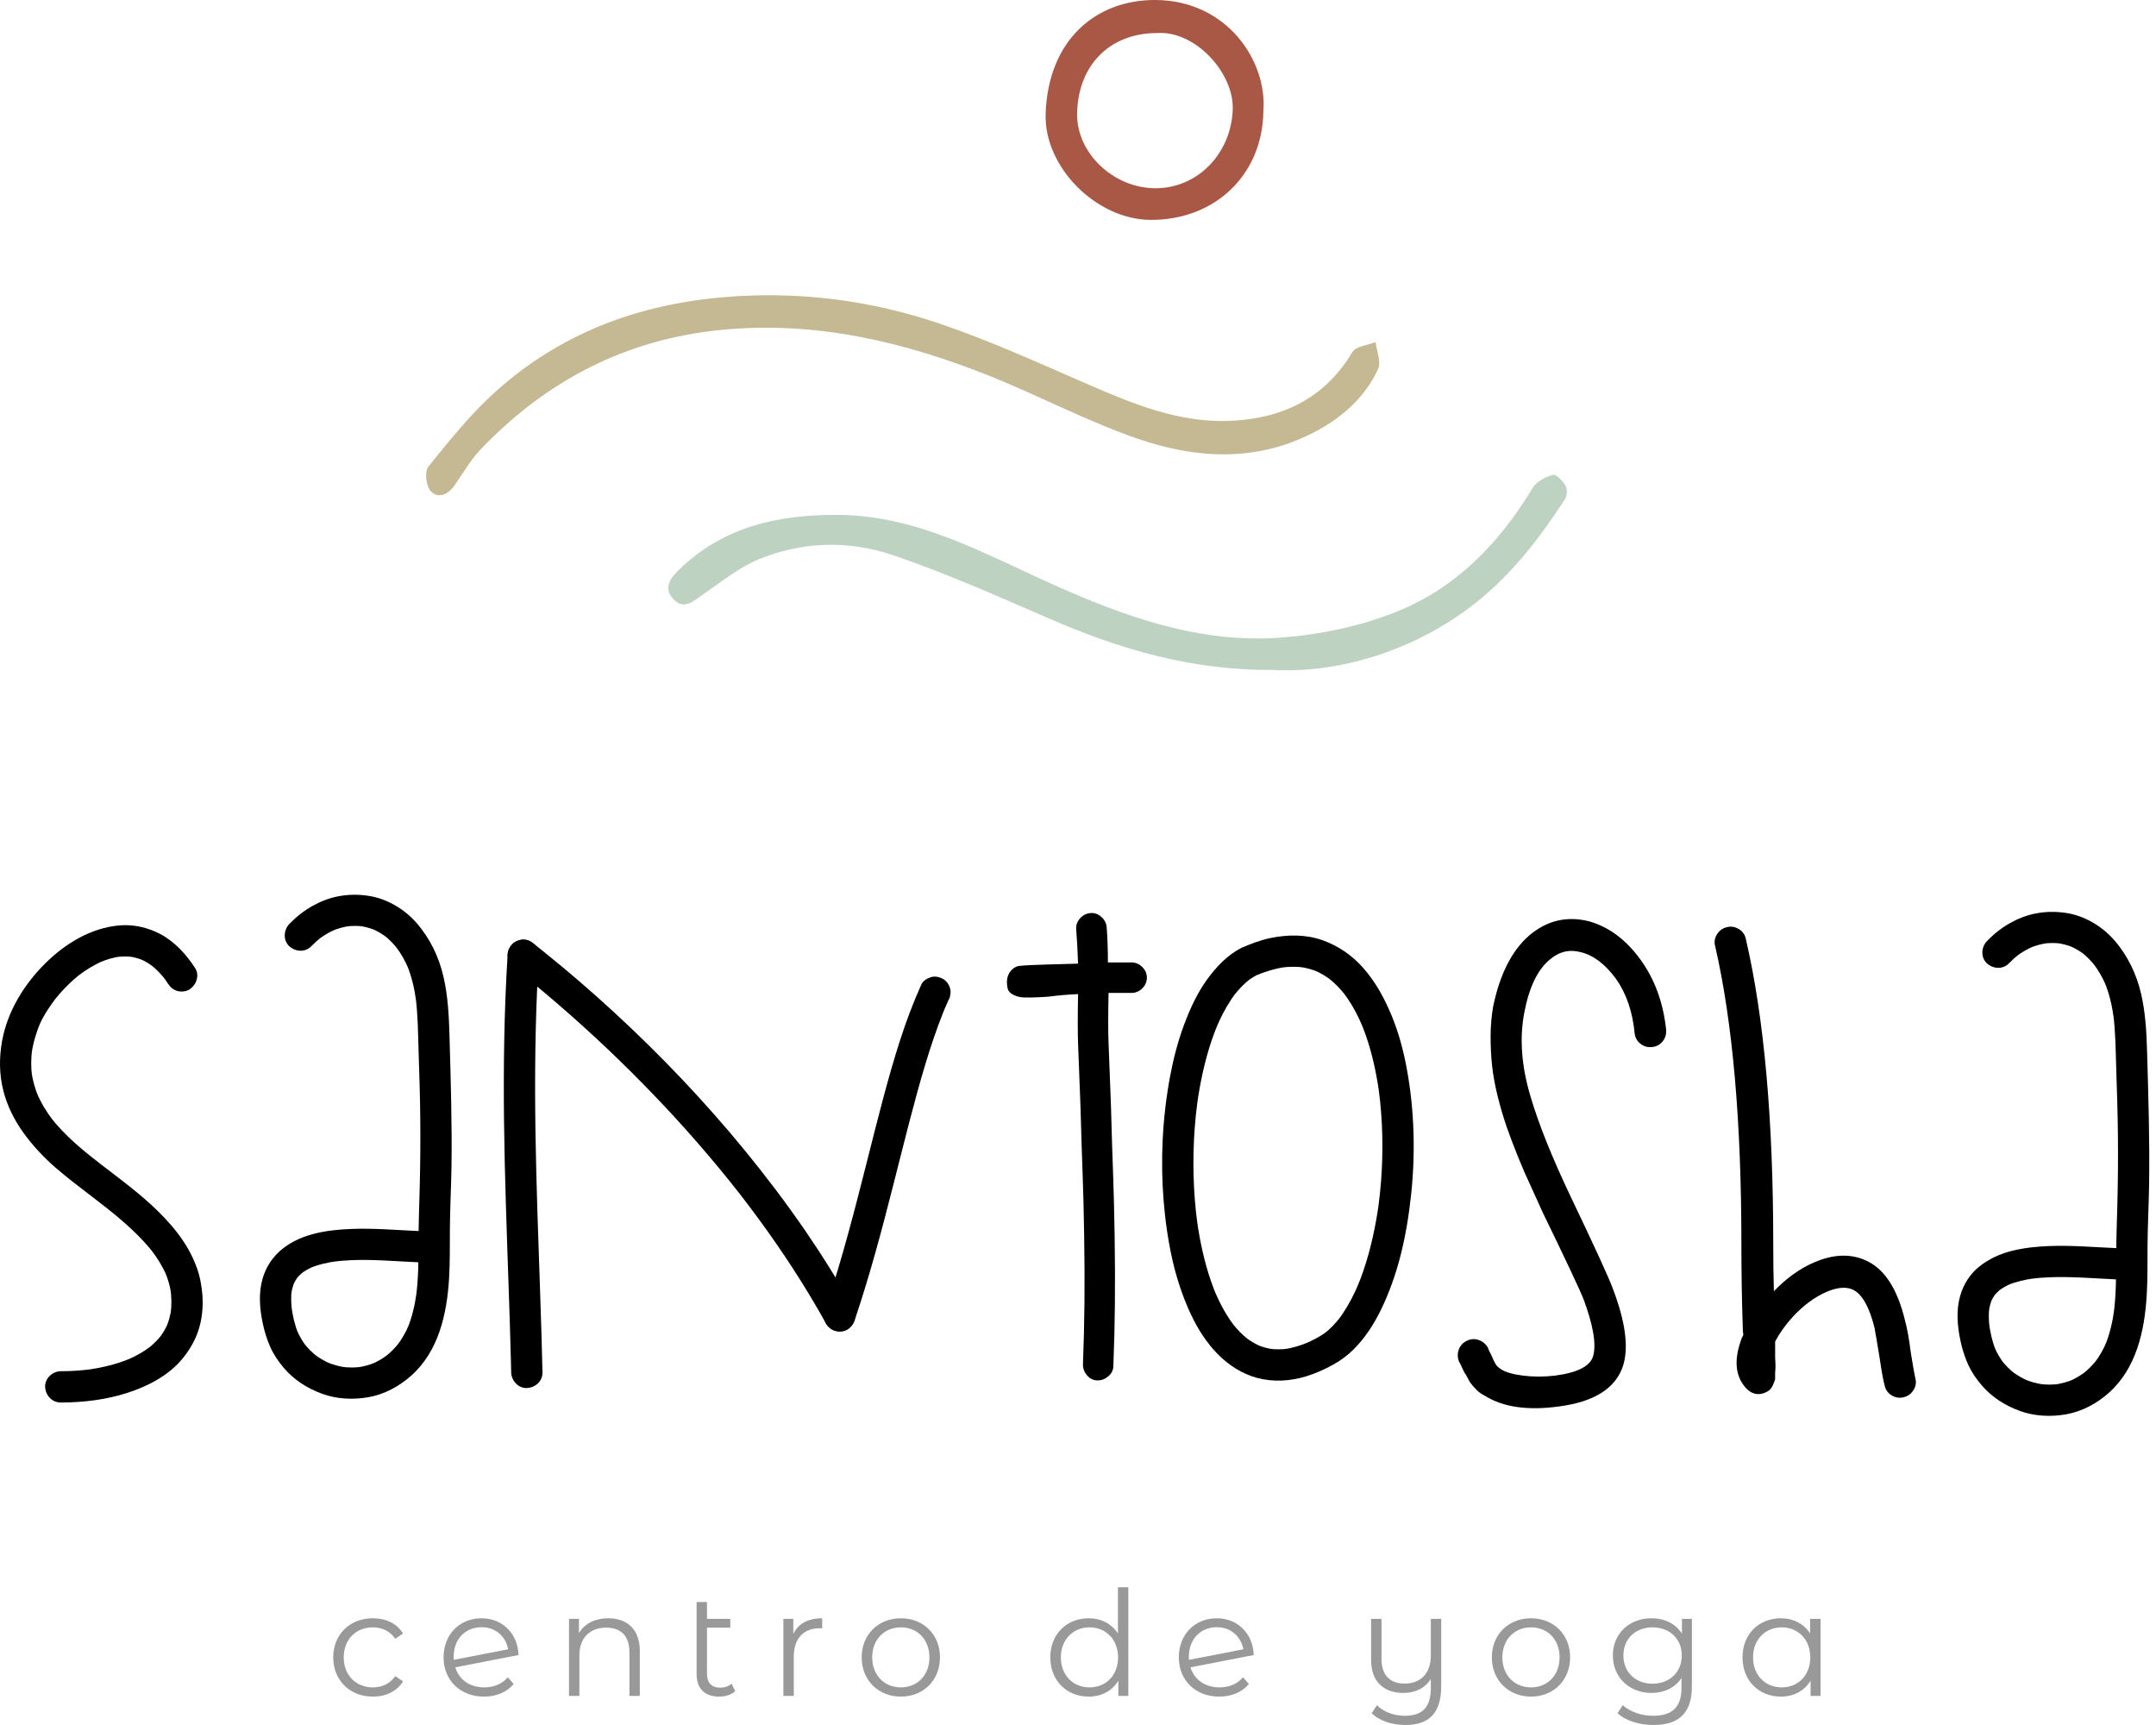 <svg xmlns="http://www.w3.org/2000/svg" width="115" height="92" viewBox="0 0 115 92" fill="none"><path d="M57.503 51.394C57.48 50.724 57.449 50.116 57.405 49.577C57.383 49.358 57.449 49.164 57.6 48.989C57.75 48.817 57.936 48.719 58.151 48.699C58.37 48.675 58.564 48.741 58.737 48.894C58.91 49.045 59.009 49.227 59.029 49.445C59.072 49.986 59.095 50.617 59.095 51.331H60.363C60.578 51.331 60.768 51.413 60.93 51.576C61.093 51.737 61.174 51.927 61.174 52.142C61.174 52.356 61.093 52.548 60.93 52.711C60.768 52.874 60.578 52.955 60.363 52.955H59.129C59.105 54.146 59.105 55.035 59.129 55.618L59.258 58.965C59.301 60.547 59.339 61.76 59.372 62.606C59.404 63.451 59.43 64.529 59.453 65.839C59.474 67.15 59.48 68.372 59.468 69.512C59.458 70.647 59.43 71.758 59.387 72.84C59.387 73.059 59.301 73.24 59.129 73.392C58.954 73.545 58.76 73.622 58.543 73.622C58.327 73.622 58.142 73.535 57.99 73.36C57.839 73.189 57.764 72.991 57.764 72.777C57.807 71.693 57.833 70.589 57.845 69.462C57.855 68.335 57.85 67.129 57.828 65.839C57.807 64.549 57.779 63.477 57.747 62.62C57.714 61.766 57.676 60.557 57.632 58.998L57.504 55.681C57.482 55.054 57.482 54.166 57.504 53.019C56.962 53.042 56.454 53.086 55.978 53.149C55.739 53.172 55.067 53.213 54.607 53.198C54.223 53.184 53.829 53.002 53.757 52.754C53.693 52.536 53.689 52.245 53.767 52.035C53.873 51.745 54.145 51.535 54.363 51.516C54.903 51.448 56.898 51.417 57.504 51.394H57.503Z" fill="black"></path><path d="M28.936 73.193C28.904 71.769 28.858 70.346 28.81 68.922C28.762 67.501 28.71 66.08 28.666 64.659C28.621 63.219 28.583 61.779 28.561 60.339C28.54 58.88 28.535 57.42 28.557 55.961C28.579 54.474 28.628 52.986 28.712 51.501C28.722 51.316 28.733 51.132 28.744 50.948C28.772 50.511 28.341 50.093 27.91 50.113C27.435 50.134 27.104 50.48 27.075 50.948C26.983 52.437 26.925 53.928 26.897 55.419C26.868 56.911 26.868 58.33 26.884 59.785C26.901 61.241 26.936 62.67 26.98 64.111C27.023 65.553 27.073 66.969 27.122 68.399C27.171 69.828 27.219 71.246 27.254 72.67C27.258 72.845 27.262 73.019 27.266 73.194C27.276 73.63 27.643 74.049 28.101 74.028C28.558 74.008 28.946 73.661 28.935 73.194L28.936 73.193Z" fill="black"></path><path d="M27.32 51.538C28.193 52.227 29.051 52.937 29.892 53.666C30.751 54.41 31.592 55.174 32.417 55.956C33.242 56.739 34.076 57.568 34.877 58.403C35.679 59.237 36.458 60.089 37.216 60.96C37.972 61.827 38.706 62.714 39.415 63.62C39.504 63.732 39.591 63.845 39.678 63.958L39.548 63.789C40.853 65.48 42.075 67.237 43.179 69.067C43.484 69.572 43.78 70.083 44.066 70.599C44.166 70.78 44.367 70.929 44.565 70.983C44.762 71.037 45.03 71.013 45.208 70.899C45.595 70.649 45.734 70.166 45.507 69.757C44.714 68.325 43.844 66.935 42.916 65.586C41.927 64.149 40.871 62.756 39.767 61.404C38.686 60.081 37.555 58.801 36.38 57.56C35.21 56.326 33.997 55.131 32.746 53.98C31.522 52.853 30.262 51.768 28.965 50.727C28.811 50.603 28.656 50.48 28.5 50.357C28.319 50.214 28.15 50.113 27.91 50.113C27.705 50.113 27.461 50.204 27.319 50.357C27.178 50.511 27.065 50.725 27.075 50.948C27.084 51.154 27.15 51.404 27.319 51.538H27.32Z" fill="black"></path><path d="M45.592 70.4C45.991 69.215 46.352 68.017 46.691 66.812C47.029 65.608 47.329 64.449 47.631 63.263C47.934 62.077 48.201 61.004 48.493 59.876C48.767 58.822 49.051 57.771 49.366 56.729C49.651 55.79 49.962 54.858 50.329 53.947C50.371 53.844 50.414 53.74 50.457 53.638L50.373 53.837C50.443 53.671 50.515 53.507 50.589 53.344C50.65 53.248 50.683 53.145 50.688 53.033C50.713 52.922 50.708 52.811 50.673 52.7C50.62 52.507 50.47 52.297 50.29 52.202C50.096 52.1 49.861 52.048 49.647 52.118C49.452 52.181 49.236 52.307 49.148 52.501C48.715 53.454 48.349 54.435 48.026 55.429C47.685 56.478 47.386 57.541 47.101 58.607C46.792 59.765 46.501 60.928 46.207 62.09C45.897 63.315 45.584 64.539 45.25 65.758C44.907 67.009 44.542 68.255 44.138 69.488C44.087 69.644 44.035 69.801 43.983 69.956C43.916 70.154 43.963 70.423 44.067 70.6C44.17 70.777 44.367 70.938 44.565 70.983C44.779 71.031 45.019 71.021 45.208 70.899C45.398 70.777 45.52 70.614 45.592 70.4Z" fill="black"></path><path d="M66.208 50.557C65.464 50.943 64.879 51.561 64.391 52.231C63.862 52.959 63.482 53.79 63.167 54.629C62.827 55.535 62.586 56.475 62.408 57.425C62.202 58.531 62.073 59.654 62.017 60.778C61.965 61.849 61.978 62.923 62.063 63.993C62.148 65.062 62.303 66.185 62.551 67.256C62.777 68.229 63.092 69.178 63.515 70.084C63.877 70.86 64.349 71.603 64.95 72.216C65.528 72.806 66.251 73.272 67.053 73.488C67.909 73.719 68.829 73.662 69.672 73.404C70.175 73.249 70.663 73.03 71.123 72.774C71.51 72.559 71.869 72.292 72.186 71.981C72.796 71.381 73.275 70.64 73.65 69.874C74.096 68.964 74.435 68.001 74.689 67.02C74.97 65.933 75.151 64.82 75.269 63.704C75.388 62.587 75.428 61.505 75.395 60.404C75.361 59.263 75.245 58.12 75.037 56.997C74.86 56.033 74.606 55.077 74.231 54.17C73.85 53.246 73.381 52.381 72.717 51.627C72.127 50.956 71.382 50.441 70.54 50.144C69.647 49.827 68.667 49.838 67.749 50.032C67.216 50.145 66.708 50.339 66.21 50.557C66.031 50.636 65.875 50.877 65.826 51.056C65.771 51.255 65.796 51.521 65.91 51.699C66.025 51.876 66.196 52.034 66.409 52.082L66.631 52.112C66.782 52.112 66.922 52.074 67.052 51.998C67.092 51.981 67.131 51.964 67.17 51.948L66.971 52.032C67.488 51.815 68.029 51.649 68.586 51.573L68.364 51.603C68.755 51.551 69.152 51.545 69.544 51.597L69.322 51.567C69.662 51.613 69.995 51.703 70.311 51.837L70.112 51.753C70.437 51.891 70.74 52.072 71.019 52.288L70.85 52.157C71.198 52.427 71.504 52.747 71.774 53.095L71.644 52.926C71.971 53.35 72.244 53.814 72.475 54.296C72.545 54.442 72.612 54.59 72.675 54.74L72.591 54.54C72.984 55.476 73.249 56.462 73.431 57.459C73.486 57.757 73.533 58.056 73.573 58.357L73.543 58.135C73.65 58.934 73.71 59.74 73.729 60.547C73.749 61.363 73.727 62.181 73.665 62.996C73.63 63.45 73.582 63.904 73.522 64.356L73.552 64.134C73.467 64.766 73.356 65.394 73.215 66.016C73.082 66.603 72.923 67.184 72.729 67.754C72.627 68.055 72.514 68.353 72.39 68.647L72.474 68.448C72.241 69 71.969 69.537 71.636 70.035C71.55 70.164 71.459 70.291 71.365 70.414L71.496 70.245C71.242 70.572 70.955 70.876 70.627 71.131L70.796 71C70.432 71.281 70.008 71.493 69.586 71.672L69.785 71.588C69.368 71.765 68.932 71.897 68.482 71.959L68.704 71.929C68.371 71.973 68.034 71.978 67.701 71.933L67.923 71.963C67.626 71.921 67.335 71.842 67.059 71.726L67.258 71.81C66.963 71.684 66.687 71.518 66.432 71.323L66.602 71.454C66.264 71.193 65.968 70.883 65.707 70.546L65.838 70.715C65.509 70.288 65.235 69.82 65.002 69.335C64.93 69.186 64.862 69.034 64.797 68.881L64.881 69.08C64.462 68.084 64.182 67.032 63.987 65.97C63.928 65.649 63.877 65.326 63.834 65.002L63.864 65.224C63.752 64.389 63.688 63.548 63.665 62.706C63.643 61.864 63.663 61.004 63.726 60.156C63.761 59.684 63.81 59.212 63.873 58.742L63.843 58.964C63.925 58.355 64.031 57.748 64.167 57.149C64.294 56.584 64.447 56.025 64.633 55.476C64.733 55.184 64.842 54.896 64.961 54.612L64.877 54.811C65.101 54.282 65.363 53.767 65.682 53.29C65.765 53.166 65.853 53.044 65.944 52.926L65.813 53.095C66.066 52.77 66.351 52.469 66.677 52.216L66.507 52.347C66.678 52.215 66.86 52.098 67.052 51.998C67.44 51.797 67.587 51.222 67.351 50.856C67.096 50.461 66.624 50.342 66.209 50.557H66.208Z" fill="black"></path><path d="M22.336 65.656C21.144 65.605 19.955 65.497 18.761 65.543C17.5 65.591 16.137 65.777 15.11 66.57C14.577 66.982 14.194 67.542 14.007 68.192C13.782 68.968 13.85 69.801 14.016 70.581C14.112 71.028 14.237 71.444 14.427 71.863C14.606 72.259 14.853 72.616 15.133 72.948C15.673 73.591 16.401 74.052 17.185 74.336C17.968 74.621 18.814 74.659 19.63 74.521C20.489 74.375 21.286 73.944 21.933 73.369C23.406 72.059 23.842 70.054 23.954 68.17C24.006 67.3 23.991 66.427 23.997 65.555C24.004 64.461 24.063 63.369 24.081 62.275C24.117 59.917 24.041 57.564 23.975 55.208C23.946 54.171 23.891 53.124 23.659 52.109C23.415 51.04 22.934 50.038 22.208 49.212C21.559 48.475 20.632 47.925 19.656 47.778C19.106 47.695 18.586 47.7 18.037 47.804C17.556 47.895 17.084 48.084 16.657 48.323C16.205 48.577 15.787 48.91 15.429 49.283C15.126 49.598 15.092 50.154 15.429 50.463C15.765 50.772 16.285 50.799 16.609 50.463C16.773 50.292 16.948 50.134 17.134 49.988L16.965 50.119C17.256 49.895 17.571 49.707 17.91 49.563L17.71 49.647C18.021 49.517 18.345 49.427 18.679 49.382L18.457 49.412C18.772 49.371 19.089 49.371 19.404 49.413L19.181 49.383C19.476 49.425 19.762 49.504 20.037 49.617L19.838 49.533C20.132 49.658 20.405 49.819 20.658 50.014L20.488 49.883C20.772 50.106 21.018 50.365 21.238 50.649L21.107 50.48C21.379 50.837 21.601 51.225 21.778 51.637L21.694 51.438C21.956 52.063 22.108 52.724 22.198 53.394L22.168 53.172C22.293 54.127 22.296 55.09 22.327 56.051C22.367 57.263 22.407 58.475 22.417 59.687C22.428 60.899 22.419 62.083 22.389 63.28C22.364 64.262 22.326 65.243 22.325 66.225C22.325 67.208 22.32 68.197 22.189 69.173L22.219 68.951C22.129 69.61 21.979 70.262 21.72 70.877L21.804 70.677C21.641 71.059 21.436 71.421 21.184 71.751L21.315 71.582C21.087 71.876 20.825 72.142 20.53 72.371L20.699 72.24C20.428 72.447 20.135 72.619 19.82 72.752L20.019 72.668C19.711 72.796 19.388 72.883 19.056 72.929L19.278 72.899C18.928 72.945 18.575 72.944 18.225 72.897L18.447 72.927C18.099 72.879 17.76 72.786 17.436 72.65L17.635 72.734C17.318 72.599 17.02 72.425 16.747 72.215L16.916 72.346C16.653 72.141 16.417 71.905 16.212 71.642L16.342 71.811C16.131 71.536 15.957 71.236 15.822 70.916L15.906 71.115C15.717 70.66 15.611 70.166 15.544 69.678L15.574 69.9C15.527 69.542 15.513 69.18 15.559 68.821L15.529 69.043C15.562 68.807 15.62 68.576 15.712 68.357L15.628 68.556C15.704 68.381 15.8 68.215 15.916 68.064L15.785 68.233C15.907 68.076 16.048 67.937 16.205 67.814L16.036 67.945C16.248 67.781 16.483 67.651 16.729 67.546L16.53 67.63C16.987 67.438 17.475 67.331 17.965 67.264L17.743 67.294C18.958 67.132 20.192 67.206 21.411 67.275C21.719 67.293 22.026 67.311 22.334 67.323C22.771 67.342 23.189 66.927 23.169 66.489C23.148 66.021 22.802 65.674 22.334 65.654L22.336 65.656Z" fill="black"></path><path d="M10.406 51.627C9.93 50.897 9.318 50.219 8.538 49.81C7.875 49.463 7.115 49.29 6.366 49.355C4.844 49.489 3.486 50.319 2.418 51.377C1.289 52.495 0.403 53.927 0.114 55.503C-0.05 56.4 -0.046 57.309 0.184 58.195C0.387 58.98 0.759 59.729 1.23 60.387C1.735 61.091 2.325 61.722 2.98 62.289C3.59 62.817 4.235 63.305 4.875 63.795C5.029 63.913 5.182 64.03 5.335 64.148L5.165 64.017C6.023 64.68 6.874 65.363 7.616 66.156C7.819 66.373 8.014 66.598 8.196 66.834L8.065 66.665C8.391 67.09 8.676 67.546 8.887 68.04L8.803 67.84C8.955 68.203 9.069 68.584 9.124 68.974L9.094 68.752C9.15 69.176 9.161 69.605 9.105 70.029L9.135 69.807C9.09 70.138 9.005 70.461 8.875 70.769L8.96 70.569C8.839 70.852 8.683 71.116 8.496 71.359L8.627 71.19C8.41 71.47 8.156 71.716 7.877 71.933L8.046 71.802C7.656 72.101 7.224 72.339 6.771 72.531L6.97 72.447C6.225 72.759 5.433 72.948 4.633 73.056L4.855 73.026C4.32 73.097 3.781 73.132 3.241 73.132C2.805 73.132 2.387 73.516 2.407 73.967C2.427 74.418 2.774 74.802 3.241 74.801C4.433 74.8 5.655 74.653 6.791 74.287C7.893 73.931 9.006 73.358 9.748 72.444C10.159 71.94 10.472 71.382 10.644 70.751C10.816 70.12 10.851 69.436 10.767 68.783C10.719 68.409 10.651 68.047 10.526 67.69C10.402 67.333 10.25 66.993 10.068 66.667C9.725 66.052 9.277 65.488 8.796 64.975C7.839 63.952 6.707 63.111 5.598 62.262C5.473 62.166 5.347 62.07 5.222 61.973L5.391 62.104C4.42 61.353 3.462 60.573 2.706 59.597L2.837 59.766C2.489 59.314 2.189 58.826 1.965 58.3L2.049 58.5C1.867 58.065 1.739 57.611 1.676 57.144L1.706 57.366C1.647 56.906 1.652 56.442 1.713 55.983L1.683 56.205C1.764 55.627 1.931 55.068 2.157 54.531L2.072 54.731C2.303 54.19 2.636 53.684 2.993 53.22L2.863 53.389C3.289 52.84 3.78 52.342 4.329 51.917L4.16 52.048C4.58 51.725 5.032 51.447 5.52 51.239L5.321 51.323C5.673 51.175 6.041 51.066 6.42 51.013L6.198 51.043C6.494 51.004 6.791 51.001 7.087 51.038L6.865 51.008C7.141 51.046 7.409 51.119 7.665 51.227L7.466 51.143C7.733 51.258 7.981 51.407 8.211 51.585L8.042 51.454C8.335 51.684 8.592 51.954 8.821 52.248L8.69 52.079C8.787 52.206 8.878 52.336 8.965 52.469C9.083 52.651 9.252 52.794 9.464 52.853C9.663 52.908 9.929 52.883 10.107 52.769C10.472 52.533 10.661 52.018 10.406 51.627H10.406Z" fill="black"></path><path d="M87.191 55.107C87.079 53.943 86.742 52.97 86.184 52.186C85.603 51.405 84.978 50.935 84.304 50.779C83.703 50.621 83.152 50.754 82.663 51.18C82.013 51.717 81.558 52.661 81.304 54.015C81.044 55.369 81.153 56.842 81.623 58.432C82.067 59.953 82.807 61.787 83.835 63.938C85.065 66.51 85.793 68.097 86.018 68.702C86.688 70.447 86.878 71.813 86.587 72.798C86.207 74.027 85.056 74.767 83.132 75.014C81.475 75.237 80.166 75.047 79.204 74.442C79.027 74.352 78.874 74.247 78.754 74.123C78.629 74 78.513 73.862 78.398 73.704L78.2 73.335C78.13 73.245 78.059 73.112 77.98 72.932C77.902 72.752 77.85 72.652 77.83 72.632C77.739 72.406 77.733 72.188 77.812 71.975C77.889 71.762 78.037 71.604 78.247 71.506C78.461 71.402 78.675 71.393 78.885 71.471C79.099 71.55 79.261 71.689 79.372 71.89C79.396 71.981 79.45 72.105 79.541 72.261L79.673 72.561C79.697 72.606 79.73 72.668 79.775 72.747C79.82 72.826 79.865 72.88 79.909 72.912C79.955 72.95 80.009 72.987 80.075 73.033C80.322 73.19 80.713 73.301 81.251 73.368C81.789 73.435 82.348 73.435 82.929 73.368C84.137 73.212 84.82 72.866 84.977 72.327C85.154 71.702 84.986 70.694 84.472 69.306C84.25 68.747 83.521 67.204 82.292 64.673L81.622 63.196C81.42 62.773 81.2 62.268 80.966 61.686C80.732 61.104 80.53 60.573 80.362 60.092C80.196 59.61 80.038 59.078 79.892 58.497C79.748 57.914 79.645 57.371 79.591 56.87C79.535 56.365 79.508 55.839 79.508 55.289C79.508 54.74 79.554 54.211 79.641 53.695C79.997 51.974 80.635 50.707 81.554 49.903C82.494 49.099 83.555 48.84 84.743 49.132C85.793 49.423 86.704 50.094 87.477 51.144C88.249 52.197 88.713 53.448 88.869 54.904C88.892 55.152 88.83 55.362 88.684 55.542C88.537 55.723 88.349 55.822 88.114 55.842C87.879 55.867 87.672 55.805 87.491 55.659C87.314 55.515 87.214 55.329 87.191 55.106V55.107Z" fill="black"></path><path d="M93.122 50.077C94.096 54.268 94.584 59.691 94.584 66.349C94.584 67.233 94.593 68.071 94.618 68.863C95.297 68.163 96.01 67.65 96.756 67.333C97.843 66.858 98.815 66.847 99.677 67.299C100.581 67.775 101.227 68.817 101.612 70.426C101.726 70.833 101.828 71.398 101.919 72.123C102.032 72.826 102.111 73.278 102.157 73.482C102.224 73.708 102.196 73.924 102.071 74.129C101.946 74.333 101.77 74.465 101.544 74.518C101.319 74.576 101.103 74.544 100.898 74.418C100.696 74.294 100.571 74.116 100.527 73.891C100.458 73.667 100.368 73.165 100.254 72.397C100.14 71.694 100.052 71.16 99.982 70.8C99.71 69.713 99.337 69.045 98.862 68.797C98.499 68.613 98.023 68.648 97.436 68.896C96.802 69.167 96.189 69.622 95.602 70.255C95.217 70.685 94.91 71.118 94.685 71.547V72.397C94.709 72.757 94.709 73.032 94.685 73.212V73.55C94.663 73.641 94.629 73.734 94.584 73.825C94.514 74.026 94.381 74.175 94.176 74.264C93.813 74.423 93.484 74.366 93.192 74.096C92.58 73.483 92.468 72.624 92.851 71.515C92.874 71.424 92.918 71.319 92.988 71.206C92.964 71.028 92.954 70.834 92.954 70.631C92.908 69.272 92.885 67.846 92.885 66.349C92.885 59.828 92.421 54.538 91.492 50.486C91.425 50.258 91.453 50.044 91.578 49.84C91.703 49.636 91.877 49.506 92.105 49.45C92.329 49.392 92.547 49.427 92.75 49.55C92.954 49.675 93.076 49.853 93.122 50.077Z" fill="black"></path><path d="M112.887 66.567C111.695 66.517 110.505 66.409 109.311 66.455C108.652 66.481 107.983 66.547 107.341 66.705C106.696 66.864 106.097 67.135 105.576 67.548C105.082 67.939 104.731 68.5 104.557 69.103C104.333 69.879 104.401 70.713 104.567 71.492C104.664 71.949 104.793 72.373 104.989 72.8C105.169 73.19 105.415 73.543 105.693 73.87C106.232 74.508 106.956 74.966 107.736 75.249C108.526 75.536 109.383 75.575 110.207 75.43C111.056 75.28 111.843 74.853 112.484 74.283C113.957 72.974 114.392 70.968 114.505 69.085C114.558 68.217 114.543 67.347 114.548 66.478C114.555 65.381 114.615 64.284 114.632 63.187C114.668 60.829 114.593 58.477 114.526 56.121C114.497 55.09 114.442 54.049 114.214 53.04C113.97 51.964 113.489 50.955 112.758 50.124C112.109 49.387 111.182 48.839 110.206 48.691C109.656 48.607 109.136 48.613 108.587 48.717C108.106 48.808 107.634 48.996 107.208 49.235C106.755 49.489 106.338 49.822 105.979 50.196C105.676 50.511 105.642 51.067 105.979 51.376C106.316 51.684 106.836 51.712 107.159 51.376C107.323 51.205 107.498 51.046 107.684 50.901L107.515 51.031C107.806 50.808 108.122 50.62 108.459 50.475L108.26 50.559C108.571 50.43 108.895 50.34 109.229 50.294L109.007 50.324C109.322 50.283 109.638 50.283 109.953 50.326L109.731 50.296C110.026 50.338 110.312 50.416 110.587 50.53L110.388 50.446C110.682 50.571 110.955 50.733 111.208 50.927L111.039 50.797C111.322 51.019 111.569 51.278 111.789 51.563L111.658 51.394C111.93 51.751 112.152 52.139 112.329 52.551L112.245 52.352C112.507 52.977 112.659 53.638 112.749 54.308L112.719 54.086C112.844 55.041 112.847 56.005 112.878 56.966C112.918 58.178 112.958 59.389 112.969 60.601C112.98 61.799 112.971 62.996 112.94 64.193C112.915 65.173 112.876 66.151 112.876 67.132C112.875 68.112 112.871 69.096 112.741 70.069L112.772 69.847C112.682 70.504 112.535 71.154 112.28 71.768L112.364 71.569C112.198 71.959 111.991 72.329 111.733 72.667L111.864 72.498C111.636 72.791 111.375 73.057 111.081 73.285L111.25 73.154C110.987 73.355 110.701 73.524 110.396 73.655L110.595 73.571C110.279 73.704 109.948 73.795 109.608 73.842L109.83 73.812C109.48 73.858 109.127 73.857 108.777 73.81L108.999 73.84C108.651 73.791 108.312 73.698 107.988 73.562L108.187 73.646C107.87 73.511 107.571 73.337 107.298 73.127L107.467 73.257C107.204 73.052 106.968 72.816 106.763 72.553L106.894 72.722C106.682 72.447 106.509 72.147 106.374 71.828L106.458 72.027C106.268 71.571 106.163 71.077 106.095 70.59L106.125 70.812C106.078 70.454 106.064 70.092 106.111 69.733L106.081 69.955C106.113 69.719 106.172 69.489 106.263 69.269L106.179 69.469C106.255 69.293 106.351 69.127 106.467 68.975L106.336 69.145C106.458 68.988 106.599 68.849 106.756 68.727L106.587 68.858C106.799 68.694 107.034 68.564 107.28 68.459L107.081 68.543C107.538 68.35 108.026 68.243 108.516 68.177L108.294 68.207C109.509 68.045 110.743 68.118 111.962 68.186C112.27 68.204 112.577 68.222 112.886 68.234C113.322 68.252 113.74 67.838 113.72 67.4C113.699 66.932 113.354 66.585 112.886 66.565L112.887 66.567Z" fill="black"></path><path d="M17.774 88.392C17.774 87.167 18.663 86.308 19.889 86.308C20.584 86.308 21.169 86.581 21.497 87.12L21.083 87.401C20.802 86.987 20.365 86.792 19.889 86.792C18.991 86.792 18.335 87.432 18.335 88.392C18.335 89.353 18.991 89.994 19.889 89.994C20.365 89.994 20.802 89.806 21.083 89.392L21.497 89.673C21.169 90.205 20.584 90.486 19.889 90.486C18.663 90.486 17.774 89.619 17.774 88.392Z" fill="#999999"></path><path d="M27.087 89.455L27.399 89.814C27.032 90.251 26.47 90.486 25.822 90.486C24.542 90.486 23.66 89.611 23.66 88.392C23.66 87.174 24.511 86.308 25.69 86.308C26.79 86.308 27.618 87.113 27.657 88.268L24.285 88.924C24.487 89.587 25.065 89.994 25.83 89.994C26.338 89.994 26.782 89.814 27.087 89.455H27.087ZM24.198 88.353C24.198 88.416 24.198 88.47 24.206 88.525L27.102 87.963C26.985 87.291 26.446 86.784 25.689 86.784C24.815 86.784 24.198 87.424 24.198 88.353L24.198 88.353Z" fill="#999999"></path><path d="M34.128 88.065V90.447H33.574V88.119C33.574 87.254 33.121 86.807 32.34 86.807C31.458 86.807 30.904 87.354 30.904 88.292V90.447H30.35V86.339H30.881V87.097C31.177 86.597 31.731 86.308 32.442 86.308C33.441 86.308 34.128 86.885 34.128 88.064L34.128 88.065Z" fill="#999999"></path><path d="M39.217 90.196C39.006 90.392 38.678 90.486 38.359 90.486C37.586 90.486 37.156 90.048 37.156 89.29V85.44H37.71V86.338H38.952V86.807H37.71V89.259C37.71 89.743 37.952 90.009 38.413 90.009C38.647 90.009 38.865 89.938 39.022 89.798L39.217 90.196V90.196Z" fill="#999999"></path><path d="M43.854 86.308V86.847C43.807 86.847 43.76 86.84 43.721 86.84C42.863 86.84 42.34 87.386 42.34 88.354V90.448H41.785V86.339H42.316V87.144C42.574 86.597 43.097 86.308 43.854 86.308Z" fill="#999999"></path><path d="M45.961 88.392C45.961 87.175 46.851 86.308 48.053 86.308C49.256 86.308 50.138 87.174 50.138 88.392C50.138 89.61 49.256 90.486 48.053 90.486C46.851 90.486 45.961 89.611 45.961 88.392ZM49.575 88.392C49.575 87.432 48.928 86.792 48.053 86.792C47.179 86.792 46.523 87.432 46.523 88.392C46.523 89.353 47.179 89.994 48.053 89.994C48.927 89.994 49.575 89.354 49.575 88.392Z" fill="#999999"></path><path d="M60.184 84.653V90.447H59.653V89.635C59.318 90.189 58.748 90.485 58.069 90.485C56.898 90.485 56.023 89.635 56.023 88.392C56.023 87.15 56.898 86.308 58.069 86.308C58.725 86.308 59.286 86.588 59.63 87.12V84.652H60.184L60.184 84.653ZM59.637 88.392C59.637 87.432 58.981 86.792 58.115 86.792C57.25 86.792 56.585 87.432 56.585 88.392C56.585 89.353 57.241 89.994 58.115 89.994C58.99 89.994 59.637 89.354 59.637 88.392Z" fill="#999999"></path><path d="M66.303 89.455L66.616 89.814C66.249 90.251 65.687 90.486 65.039 90.486C63.759 90.486 62.877 89.611 62.877 88.392C62.877 87.174 63.728 86.308 64.906 86.308C66.007 86.308 66.835 87.113 66.874 88.268L63.501 88.924C63.704 89.587 64.281 89.994 65.046 89.994C65.554 89.994 65.999 89.814 66.303 89.455ZM63.415 88.353C63.415 88.416 63.415 88.47 63.423 88.525L66.319 87.963C66.201 87.291 65.663 86.784 64.906 86.784C64.031 86.784 63.414 87.424 63.414 88.353L63.415 88.353Z" fill="#999999"></path><path d="M76.873 86.339V89.946C76.873 91.36 76.225 92 74.961 92C74.258 92 73.564 91.774 73.165 91.368L73.446 90.947C73.797 91.298 74.336 91.508 74.938 91.508C75.89 91.508 76.32 91.032 76.32 90.017V89.54C76.03 90.017 75.508 90.29 74.867 90.29C73.821 90.29 73.134 89.704 73.134 88.525V86.339H73.688V88.471C73.688 89.345 74.141 89.791 74.922 89.791C75.781 89.791 76.32 89.236 76.32 88.299V86.339H76.874L76.873 86.339Z" fill="#999999"></path><path d="M79.574 88.392C79.574 87.175 80.464 86.308 81.665 86.308C82.867 86.308 83.75 87.174 83.75 88.392C83.75 89.61 82.867 90.486 81.665 90.486C80.464 90.486 79.574 89.611 79.574 88.392ZM83.188 88.392C83.188 87.432 82.54 86.792 81.665 86.792C80.791 86.792 80.135 87.432 80.135 88.392C80.135 89.353 80.791 89.994 81.665 89.994C82.54 89.994 83.188 89.354 83.188 88.392Z" fill="#999999"></path><path d="M90.245 86.339V89.946C90.245 91.36 89.55 92 88.191 92C87.442 92 86.709 91.774 86.279 91.368L86.56 90.947C86.951 91.298 87.544 91.508 88.176 91.508C89.215 91.508 89.69 91.032 89.69 90.017V89.494C89.347 90.017 88.761 90.29 88.09 90.29C86.919 90.29 86.029 89.47 86.029 88.291C86.029 87.112 86.919 86.307 88.09 86.307C88.777 86.307 89.37 86.588 89.714 87.127V86.338H90.245V86.339ZM89.706 88.292C89.706 87.401 89.05 86.792 88.145 86.792C87.239 86.792 86.591 87.401 86.591 88.292C86.591 89.182 87.239 89.798 88.145 89.798C89.05 89.798 89.706 89.181 89.706 88.292Z" fill="#999999"></path><path d="M97.106 86.339V90.447H96.575V89.635C96.24 90.189 95.67 90.486 94.99 90.486C93.819 90.486 92.945 89.635 92.945 88.392C92.945 87.15 93.819 86.308 94.99 86.308C95.646 86.308 96.208 86.589 96.552 87.12V86.339H97.106ZM96.559 88.392C96.559 87.432 95.904 86.792 95.037 86.792C94.17 86.792 93.507 87.432 93.507 88.392C93.507 89.353 94.163 89.994 95.037 89.994C95.911 89.994 96.559 89.354 96.559 88.392Z" fill="#999999"></path><path fill-rule="evenodd" clip-rule="evenodd" d="M40.792 15.748C43.99 15.719 47.118 16.244 50.115 17.258C52.836 18.18 55.464 19.386 58.106 20.531C60.468 21.554 62.844 22.524 65.469 22.449C68.286 22.368 70.616 21.317 72.138 18.776C72.324 18.464 72.951 18.416 73.373 18.244C73.43 18.73 73.683 19.307 73.506 19.686C72.785 21.237 71.534 22.317 70.025 23.09C66.96 24.659 63.767 24.464 60.668 23.393C57.991 22.47 55.464 21.126 52.831 20.068C48.218 18.216 43.471 17.098 38.441 17.597C33.357 18.103 29.13 20.311 25.632 23.972C25.089 24.54 24.695 25.249 24.238 25.897C23.892 26.384 23.364 26.616 22.967 26.187C22.723 25.923 22.641 25.144 22.847 24.888C23.968 23.503 25.095 22.092 26.415 20.903C30.487 17.235 35.404 15.801 40.793 15.747L40.792 15.748Z" fill="#C4B992"></path><path fill-rule="evenodd" clip-rule="evenodd" d="M67.915 35.733C63.497 35.76 59.694 34.607 55.981 32.999C53.216 31.801 50.454 30.564 47.605 29.601C45.267 28.811 42.789 28.874 40.471 29.829C39.416 30.265 38.489 31.025 37.533 31.679C36.998 32.045 36.472 32.594 35.882 31.915C35.37 31.324 35.776 30.811 36.25 30.355C38.624 28.066 41.542 27.44 44.714 27.461C48.925 27.491 52.461 29.511 56.141 31.161C59.985 32.884 63.962 34.315 68.249 34.011C70.361 33.861 72.54 33.409 74.498 32.623C77.665 31.354 79.987 28.961 81.746 26.028C81.952 25.688 82.426 25.437 82.826 25.323C82.992 25.274 83.363 25.65 83.508 25.907C83.615 26.089 83.582 26.456 83.464 26.641C82.043 28.826 80.464 30.858 78.34 32.439C75.283 34.717 71.435 35.913 67.915 35.732V35.733Z" fill="#BED2C1"></path><path fill-rule="evenodd" clip-rule="evenodd" d="M67.389 5.915C67.355 9.304 64.827 11.744 61.368 11.727C58.49 11.714 55.673 8.915 55.774 6.06C55.91 2.123 58.458 -0.018 61.637 0C65.449 0.021 67.595 3.25 67.389 5.915ZM61.714 1.764C59.212 1.763 57.511 3.453 57.453 6.031C57.404 8.159 59.389 10.021 61.6 10.04C63.883 10.058 65.675 8.18 65.754 5.831C65.818 3.889 63.751 1.616 61.714 1.764Z" fill="#AA5846"></path></svg>